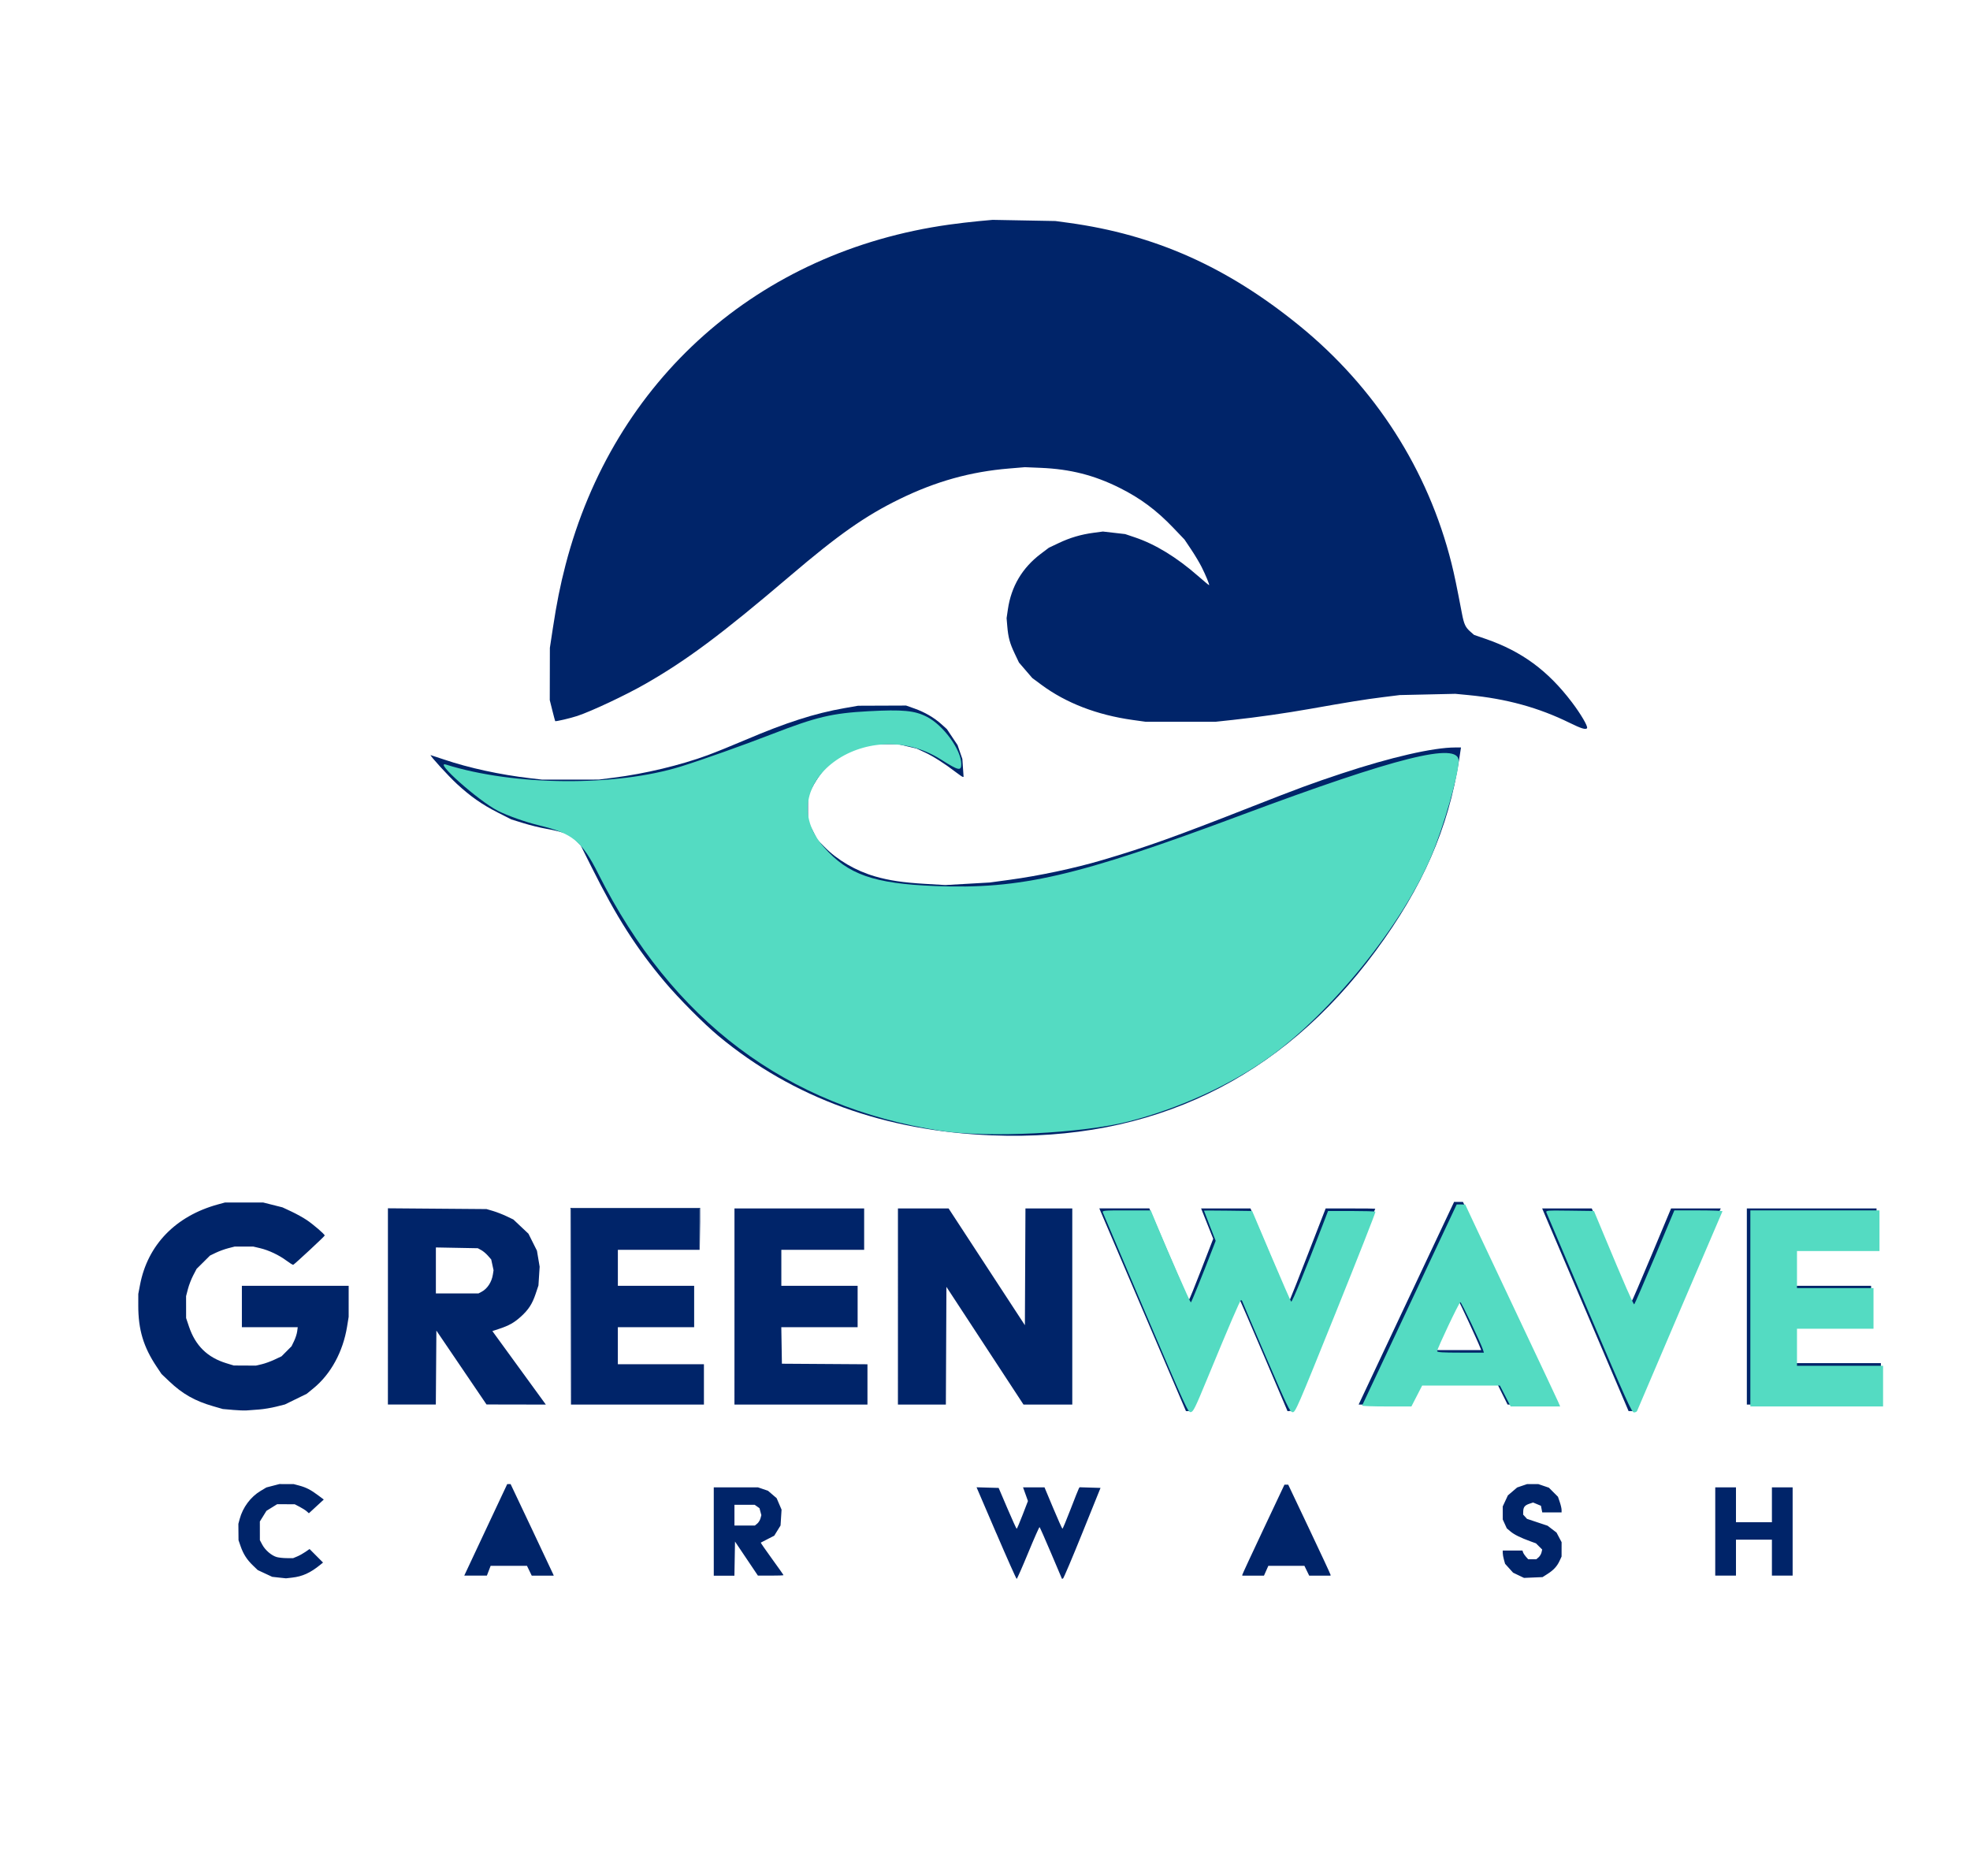 <?xml version="1.0" encoding="UTF-8" standalone="no"?>
<!-- Created with Inkscape (http://www.inkscape.org/) -->

<svg
   width="105mm"
   height="100mm"
   viewBox="0 0 105 100"
   version="1.1"
   id="svg1"
   inkscape:version="1.4.2 (f4327f4, 2025-05-13)"
   sodipodi:docname="gw.svg"
   xmlns:inkscape="http://www.inkscape.org/namespaces/inkscape"
   xmlns:sodipodi="http://sodipodi.sourceforge.net/DTD/sodipodi-0.dtd"
   xmlns="http://www.w3.org/2000/svg"
   xmlns:svg="http://www.w3.org/2000/svg">
  <sodipodi:namedview
     id="namedview1"
     pagecolor="#ffffff"
     bordercolor="#666666"
     borderopacity="1.0"
     inkscape:showpageshadow="2"
     inkscape:pageopacity="0.0"
     inkscape:pagecheckerboard="0"
     inkscape:deskcolor="#d1d1d1"
     inkscape:document-units="mm"
     inkscape:zoom="0.73512619"
     inkscape:cx="127.8692"
     inkscape:cy="406.05274"
     inkscape:window-width="2560"
     inkscape:window-height="1369"
     inkscape:window-x="-8"
     inkscape:window-y="-8"
     inkscape:window-maximized="1"
     inkscape:current-layer="layer1" />
  <defs
     id="defs1" />
  <g
     inkscape:label="Layer 1"
     inkscape:groupmode="layer"
     id="layer1">
    <g
       id="g3"
       transform="translate(1.272,-3.563)"
       style="fill:#002469;fill-opacity:1">
      <path
         style="fill:#002469;fill-opacity:1"
         d="m 59.65,73.431 c -1.259,-2.943 -2.297,-5.374 -2.308,-5.402 l -0.019,-0.051 h 1.332 1.332 l 1.04,2.439 c 0.572,1.341 1.054,2.439 1.071,2.44 0.017,3.85e-4 0.315,-0.733 0.662,-1.63 l 0.632,-1.63 -0.323,-0.809 -0.323,-0.809 1.316,9.33e-4 1.316,9.33e-4 1.039,2.444 1.039,2.444 0.044,-0.071 c 0.024,-0.039 0.459,-1.139 0.965,-2.444 l 0.921,-2.373 1.321,-7.93e-4 c 0.727,-4.37e-4 1.321,0.006 1.321,0.014 -1.89e-4,0.008 -0.976,2.432 -2.168,5.387 l -2.167,5.373 -0.17,0.016 -0.17,0.016 -1.275,-2.996 c -0.701,-1.648 -1.29,-3.006 -1.309,-3.018 -0.019,-0.012 -0.595,1.336 -1.28,2.995 L 62.243,78.782 H 62.091 61.939 Z m 23.907,0.722 c -1.086,-2.545 -2.123,-4.975 -2.304,-5.401 L 80.924,67.979 h 1.322 1.322 l 1.04,2.496 c 0.572,1.373 1.054,2.497 1.07,2.498 0.017,7.92e-4 0.5,-1.122 1.074,-2.496 l 1.044,-2.498 h 1.325 1.325 l -0.024,0.044 c -0.013,0.024 -1.053,2.455 -2.311,5.402 l -2.287,5.358 -0.147,-0.001 -0.147,-0.001 z m -12.391,4.232 c 0.011,-0.027 1.155,-2.458 2.542,-5.402 l 2.523,-5.352 0.236,0.001 0.236,0.001 2.511,5.306 c 1.381,2.918 2.527,5.349 2.547,5.401 l 0.036,0.094 h -1.358 -1.358 l -0.274,-0.552 -0.274,-0.552 h -2.065 -2.065 l -0.267,0.552 -0.267,0.552 h -1.362 -1.362 z m 6.469,-2.956 c -0.145,-0.377 -1.16,-2.57 -1.19,-2.57 -0.038,0 -1.225,2.549 -1.224,2.628 l 6.87e-4,0.044 h 1.226 1.226 z M 91.834,73.206 V 67.979 h 3.456 3.456 v 1.104 1.104 h -2.178 -2.178 v 0.958 0.958 h 2.033 2.033 v 1.104 1.104 h -2.033 -2.033 v 0.958 0.958 h 2.294 2.294 v 1.104 1.104 H 95.406 91.834 Z M 51.611,64.085 C 45.87,63.856 41.007,62.091 37.032,58.794 36.251,58.146 34.899,56.786 34.152,55.897 32.637,54.094 31.592,52.456 30.269,49.807 l -0.591,-1.182 -0.276,-0.276 -0.276,-0.276 -0.374,-0.12 c -0.206,-0.066 -0.623,-0.163 -0.926,-0.215 -0.303,-0.052 -0.843,-0.185 -1.199,-0.295 l -0.647,-0.2 -0.718,-0.365 C 24.414,46.446 23.812,46.024 23.08,45.35 22.634,44.94 21.61,43.816 21.682,43.816 c 0.012,0 0.334,0.106 0.715,0.235 1.326,0.449 2.994,0.811 4.586,0.996 l 0.639,0.074 1.51,-0.001 1.51,-0.001 0.813,-0.103 c 1.643,-0.207 3.547,-0.664 4.995,-1.198 0.415,-0.153 1.317,-0.519 2.004,-0.812 2.182,-0.931 3.703,-1.419 5.286,-1.696 l 0.726,-0.127 1.278,-0.005 1.278,-0.005 0.441,0.156 c 0.549,0.194 1.048,0.484 1.436,0.833 l 0.298,0.268 0.284,0.425 0.284,0.425 0.128,0.369 0.128,0.369 0.033,0.479 0.033,0.479 h -0.042 c -0.023,0 -0.19,-0.113 -0.371,-0.252 -0.613,-0.469 -1.216,-0.853 -1.656,-1.056 l -0.439,-0.203 -0.495,-0.117 -0.495,-0.117 -0.655,-3.72e-4 -0.655,-3.71e-4 -0.465,0.119 c -0.591,0.152 -1.178,0.431 -1.644,0.784 l -0.366,0.277 -0.287,0.354 c -0.158,0.195 -0.385,0.551 -0.505,0.791 l -0.218,0.437 v 0.675 0.675 l 0.249,0.491 0.249,0.491 0.375,0.38 c 0.698,0.709 1.679,1.281 2.7,1.576 0.756,0.219 1.495,0.328 2.672,0.398 l 1.075,0.063 1.184,-0.068 1.184,-0.068 1.06,-0.144 c 1.576,-0.214 3.465,-0.616 4.935,-1.05 2.346,-0.693 3.861,-1.235 7.986,-2.855 2.469,-0.97 3.199,-1.239 4.764,-1.758 2.629,-0.871 4.894,-1.391 6.063,-1.391 h 0.308 l -0.101,0.654 c -0.562,3.633 -1.936,6.785 -4.439,10.181 -5.055,6.858 -11.957,10.18 -20.447,9.841 z"
         id="path5" />
      <path
         style="fill:#002469;fill-opacity:1"
         d="m 29.132,73.206 4.68e-4,-5.257 h 3.456 3.456 l 0.002,1.104 0.002,1.104 -0.018,-1.089 -0.018,-1.089 h -3.425 -3.425 l -0.015,5.242 -0.015,5.242 z"
         id="path4" />
      <path
         style="fill:#002469;fill-opacity:1"
         d="M 13.604,87.658 13.236,87.617 12.849,87.437 12.463,87.256 12.21,87.012 C 11.889,86.704 11.697,86.403 11.554,85.991 l -0.113,-0.326 -0.004,-0.436 -0.004,-0.436 0.07,-0.26 c 0.166,-0.618 0.583,-1.177 1.112,-1.494 l 0.311,-0.186 0.346,-0.09 0.346,-0.09 0.38,6.9e-4 0.38,6.89e-4 0.29,0.077 c 0.372,0.099 0.621,0.226 1.007,0.515 l 0.31,0.231 -0.397,0.366 -0.397,0.366 -0.116,-0.104 c -0.064,-0.057 -0.234,-0.165 -0.378,-0.24 l -0.261,-0.136 -0.469,-0.001 -0.469,-0.001 -0.284,0.176 -0.284,0.176 -0.176,0.284 -0.176,0.284 6.97e-4,0.498 6.97e-4,0.498 0.128,0.241 c 0.156,0.293 0.495,0.583 0.771,0.66 0.112,0.031 0.354,0.057 0.539,0.057 l 0.336,3.23e-4 0.216,-0.09 c 0.119,-0.049 0.316,-0.159 0.437,-0.243 l 0.221,-0.153 0.359,0.361 0.359,0.361 -0.145,0.118 c -0.532,0.432 -0.949,0.622 -1.504,0.685 l -0.325,0.037 z M 51.826,85.286 50.778,82.844 l 0.589,0.017 0.589,0.017 0.465,1.089 c 0.256,0.599 0.479,1.089 0.496,1.089 0.017,0 0.158,-0.333 0.315,-0.739 L 53.517,83.577 53.413,83.285 C 53.356,83.125 53.297,82.961 53.282,82.921 l -0.028,-0.073 0.573,5.05e-4 0.573,5.05e-4 0.462,1.103 c 0.254,0.607 0.476,1.103 0.494,1.103 0.018,0 0.213,-0.47 0.435,-1.045 0.221,-0.575 0.419,-1.072 0.44,-1.106 l 0.038,-0.061 0.558,0.017 0.558,0.017 -0.971,2.406 c -0.534,1.324 -0.996,2.414 -1.027,2.424 l -0.056,0.018 -0.581,-1.369 c -0.319,-0.753 -0.596,-1.378 -0.614,-1.39 -0.018,-0.011 -0.291,0.605 -0.606,1.37 -0.315,0.765 -0.592,1.391 -0.614,1.391 -0.022,0 -0.512,-1.099 -1.088,-2.441 z m 27.84,2.25 -0.29,-0.139 -0.214,-0.237 -0.214,-0.237 -0.062,-0.222 c -0.034,-0.122 -0.062,-0.281 -0.062,-0.353 l -3.24e-4,-0.131 h 0.525 0.525 l 0.036,0.102 c 0.02,0.056 0.089,0.16 0.154,0.232 l 0.118,0.131 H 80.395 80.611 l 0.12,-0.102 c 0.066,-0.056 0.137,-0.173 0.158,-0.26 l 0.037,-0.158 -0.166,-0.165 -0.166,-0.165 -0.29,-0.105 c -0.533,-0.194 -0.87,-0.36 -1.068,-0.528 l -0.197,-0.167 -0.107,-0.235 -0.107,-0.235 -7.08e-4,-0.349 -7.08e-4,-0.349 0.137,-0.294 0.137,-0.294 0.247,-0.211 0.247,-0.211 0.265,-0.09 0.265,-0.09 h 0.299 0.299 l 0.282,0.096 0.282,0.096 0.242,0.242 0.242,0.242 0.096,0.282 c 0.053,0.155 0.096,0.343 0.096,0.417 v 0.135 h -0.515 -0.515 l -0.035,-0.177 -0.035,-0.177 -0.209,-0.087 -0.209,-0.087 -0.194,0.064 c -0.245,0.081 -0.325,0.178 -0.332,0.403 l -0.005,0.178 0.103,0.113 0.103,0.113 0.548,0.183 0.548,0.183 0.239,0.183 0.239,0.183 0.135,0.256 0.135,0.256 -0.001,0.383 -0.001,0.383 -0.107,0.232 c -0.133,0.289 -0.322,0.493 -0.652,0.702 l -0.255,0.162 -0.494,0.021 -0.494,0.021 z M 23.724,87.016 c 0.138,-0.295 0.653,-1.393 1.145,-2.44 l 0.894,-1.902 h 0.09 0.09 l 1.13,2.387 c 0.621,1.313 1.139,2.411 1.149,2.44 l 0.019,0.053 h -0.586 -0.586 L 26.942,87.292 26.815,87.03 h -0.968 -0.968 l -0.1,0.261 -0.1,0.261 H 24.076 23.473 Z m 13.047,-1.815 v -2.352 h 1.18 1.18 l 0.265,0.09 0.265,0.09 0.231,0.198 0.231,0.198 0.131,0.305 0.131,0.305 -0.027,0.423 -0.027,0.423 -0.168,0.272 -0.168,0.272 -0.349,0.179 c -0.192,0.098 -0.358,0.184 -0.369,0.19 -0.011,0.006 0.257,0.392 0.595,0.859 0.339,0.466 0.616,0.86 0.616,0.875 0,0.015 -0.307,0.026 -0.682,0.025 l -0.682,-0.002 -0.61,-0.907 -0.61,-0.907 -0.016,0.91 -0.016,0.91 h -0.55 -0.55 z m 2.318,-0.421 c 0.068,-0.056 0.145,-0.18 0.171,-0.276 l 0.048,-0.174 -0.05,-0.186 -0.05,-0.186 -0.128,-0.09 -0.128,-0.09 H 38.413 37.874 v 0.552 0.552 h 0.545 0.545 z m 25.853,2.73 c 2.28e-4,-0.024 0.506,-1.115 1.124,-2.425 l 1.123,-2.381 h 0.1 0.1 l 1.128,2.379 c 0.621,1.309 1.128,2.4 1.128,2.425 v 0.046 h -0.569 -0.569 l -0.127,-0.261 -0.127,-0.261 h -0.962 -0.962 l -0.116,0.261 -0.116,0.261 h -0.578 -0.578 z m 25.208,-2.309 v -2.352 h 0.552 0.552 v 0.929 0.929 h 0.958 0.958 v -0.929 -0.929 h 0.552 0.552 v 2.352 2.352 h -0.552 -0.552 v -0.958 -0.958 h -0.958 -0.958 v 0.958 0.958 H 90.701 90.149 Z M 11.127,78.717 10.604,78.672 10.081,78.521 C 9.115,78.242 8.458,77.87 7.751,77.199 L 7.338,76.807 7.076,76.415 C 6.373,75.363 6.096,74.441 6.098,73.153 l 8.088e-4,-0.615 0.092,-0.483 c 0.405,-2.13 1.897,-3.671 4.152,-4.289 l 0.378,-0.103 1.016,-9.6e-5 1.016,-9.5e-5 0.516,0.13 0.516,0.13 0.479,0.224 c 0.263,0.123 0.632,0.329 0.82,0.456 0.365,0.248 0.951,0.754 0.951,0.821 0,0.04 -1.605,1.532 -1.68,1.562 -0.021,0.009 -0.181,-0.09 -0.354,-0.22 -0.401,-0.299 -0.95,-0.559 -1.41,-0.667 l -0.36,-0.085 -0.496,-8.59e-4 -0.496,-8.58e-4 -0.346,0.089 c -0.19,0.049 -0.487,0.157 -0.659,0.24 L 9.921,70.492 9.564,70.847 9.206,71.202 9.024,71.551 C 8.924,71.743 8.798,72.069 8.744,72.277 l -0.098,0.378 8.058e-4,0.584 8.058e-4,0.584 0.152,0.452 c 0.341,1.015 0.978,1.643 1.979,1.952 l 0.407,0.125 0.591,0.003 0.591,0.003 0.309,-0.072 c 0.17,-0.039 0.478,-0.151 0.683,-0.247 l 0.374,-0.176 0.267,-0.268 0.267,-0.268 0.134,-0.277 c 0.074,-0.152 0.148,-0.381 0.165,-0.508 l 0.031,-0.231 H 13.109 11.62 V 73.206 72.103 h 2.846 2.846 l -2.34e-4,0.828 -2.34e-4,0.828 -0.085,0.523 C 17.009,75.619 16.361,76.81 15.438,77.565 l -0.362,0.296 -0.581,0.284 -0.581,0.284 -0.469,0.118 c -0.258,0.065 -0.663,0.132 -0.9,0.15 -0.237,0.018 -0.536,0.04 -0.664,0.05 -0.128,0.01 -0.468,-0.003 -0.755,-0.028 z m 8.277,-5.514 v -5.231 l 2.628,0.021 2.628,0.021 0.344,0.101 c 0.189,0.055 0.511,0.181 0.716,0.278 l 0.371,0.177 0.402,0.379 0.402,0.379 0.226,0.452 0.226,0.452 0.072,0.427 0.072,0.427 -0.032,0.5 -0.032,0.5 -0.151,0.451 c -0.18,0.536 -0.384,0.849 -0.796,1.219 -0.351,0.315 -0.626,0.469 -1.142,0.64 l -0.367,0.121 1.425,1.959 1.425,1.959 -1.581,-0.003 -1.581,-0.003 -1.336,-1.969 -1.336,-1.969 -0.015,1.971 -0.015,1.971 h -1.277 -1.277 z m 4.984,-0.775 c 0.312,-0.162 0.548,-0.521 0.611,-0.928 l 0.035,-0.226 -0.062,-0.287 -0.062,-0.287 -0.177,-0.202 c -0.097,-0.111 -0.258,-0.246 -0.357,-0.299 l -0.18,-0.098 -1.118,-0.021 -1.118,-0.021 v 1.225 1.225 h 1.136 1.136 z m 4.774,0.779 V 67.979 h 3.427 3.427 v 1.104 1.104 h -2.178 -2.178 v 0.958 0.958 h 2.033 2.033 v 1.104 1.104 H 33.692 31.659 v 0.987 0.987 h 2.294 2.294 v 1.075 1.075 h -3.543 -3.543 z m 8.713,0 V 67.979 h 3.456 3.456 v 1.104 1.104 h -2.207 -2.207 v 0.958 0.958 h 2.033 2.033 v 1.104 1.104 h -2.034 -2.034 l 0.016,0.973 0.016,0.973 2.28,0.015 2.28,0.015 v 1.074 1.074 H 41.417 37.874 Z m 8.713,0 V 67.979 l 1.35,8.67e-4 1.35,8.68e-4 2.033,3.112 2.033,3.112 0.015,-3.113 0.015,-3.113 h 1.248 1.248 v 5.228 5.228 h -1.3 -1.3 l -2.054,-3.137 -2.054,-3.137 -0.015,3.137 -0.015,3.137 H 47.864 46.587 Z M 82.395,42.098 C 80.737,41.281 79.017,40.809 76.993,40.615 l -0.697,-0.067 -1.481,0.033 -1.481,0.033 -0.929,0.116 c -0.936,0.117 -1.804,0.257 -3.835,0.617 -1.314,0.233 -2.845,0.452 -4.123,0.59 l -0.929,0.1 -1.859,7.81e-4 -1.859,7.81e-4 -0.702,-0.098 c -1.9,-0.266 -3.545,-0.9 -4.86,-1.872 l -0.49,-0.363 -0.355,-0.413 -0.355,-0.413 -0.228,-0.48 c -0.261,-0.55 -0.344,-0.856 -0.395,-1.459 l -0.036,-0.428 0.069,-0.471 c 0.178,-1.218 0.766,-2.21 1.749,-2.953 l 0.434,-0.328 0.523,-0.248 c 0.609,-0.289 1.191,-0.461 1.872,-0.551 l 0.486,-0.065 0.593,0.068 0.593,0.068 0.523,0.176 c 1.088,0.367 2.222,1.06 3.354,2.051 0.311,0.272 0.579,0.495 0.595,0.495 0.042,0 -0.173,-0.525 -0.4,-0.975 -0.11,-0.218 -0.359,-0.635 -0.554,-0.927 L 61.86,32.322 61.266,31.7 C 60.368,30.76 59.514,30.124 58.407,29.571 57.045,28.891 55.772,28.568 54.196,28.502 l -0.842,-0.035 -0.842,0.07 c -2.058,0.17 -3.906,0.686 -5.837,1.63 -1.824,0.891 -3.255,1.895 -5.837,4.096 -3.658,3.117 -5.51,4.498 -7.734,5.768 -1.041,0.595 -2.852,1.446 -3.605,1.696 -0.364,0.121 -1.155,0.306 -1.18,0.276 -0.007,-0.009 -0.075,-0.264 -0.151,-0.567 l -0.138,-0.552 0.003,-1.394 0.003,-1.394 0.159,-1.046 c 0.205,-1.346 0.393,-2.284 0.675,-3.369 2.565,-9.876 10.281,-16.722 20.447,-18.144 0.463,-0.065 1.174,-0.149 1.579,-0.186 l 0.737,-0.068 1.674,0.031 1.674,0.031 0.697,0.095 c 4.597,0.629 8.453,2.347 12.306,5.483 4.047,3.294 6.861,7.69 8.107,12.663 0.153,0.611 0.275,1.199 0.557,2.676 0.11,0.576 0.186,0.74 0.45,0.972 l 0.196,0.172 0.628,0.217 c 1.916,0.662 3.308,1.686 4.589,3.376 0.477,0.629 0.862,1.287 0.806,1.377 -0.061,0.099 -0.308,0.024 -0.922,-0.278 z"
         id="path3" />
    </g>
    <path
       style="fill:#54dbc2;fill-opacity:1;stroke-width:0.962"
       d="m 189.092,227.448 c -30.955,-4.866 -53.879,-22.089 -68.737,-51.644 -3.353,-6.67 -5.181,-8.16 -12.031,-9.805 -2.584,-0.621 -6.264,-1.927 -8.177,-2.903 -3.94,-2.01 -13.039,-10.11 -10.445,-9.298 13.767,4.31 34.197,4.46 47.368,0.347 4.232,-1.322 12.456,-4.248 18.276,-6.504 8.841,-3.427 12.013,-4.179 19.291,-4.572 6.941,-0.375 9.343,-0.144 11.826,1.14 3.294,1.703 6.868,6.624 6.874,9.465 0.003,1.478 -0.52,1.364 -4.084,-0.895 -15.066,-9.548 -34.596,5.04 -23.566,17.603 4.873,5.55 10.034,7.361 22.364,7.847 17.295,0.682 28.499,-1.912 61.579,-14.256 31.313,-11.685 43.747,-14.792 43.747,-10.93 0,2.749 -2.998,13.207 -5.484,19.134 -5.792,13.805 -20.036,31.48 -32.664,40.529 -7.743,5.549 -18.069,10.261 -28.222,12.879 -9.298,2.397 -28.513,3.343 -37.912,1.865 z"
       id="path6"
       transform="scale(0.265)" />
    <path
       style="fill:#54dbc2;fill-opacity:1;stroke-width:0.24"
       d="m 230.435,264.218 c -4.66,-10.945 -8.54,-20.089 -8.623,-20.32 -0.139,-0.392 0.187,-0.421 4.746,-0.419 l 4.895,10e-4 1.173,2.824 c 2.394,5.765 6.75,15.689 6.887,15.689 0.116,0 2.225,-5.207 4.53,-11.186 l 0.465,-1.207 -1.175,-3.001 c -0.646,-1.651 -1.176,-3.031 -1.177,-3.066 -0.001,-0.036 2.178,-0.036 4.842,0 l 4.844,0.065 3.826,9.018 c 2.104,4.96 3.917,9.109 4.028,9.22 0.175,0.176 2.842,-6.321 6.352,-15.472 l 1.061,-2.765 h 4.697 c 2.583,0 4.759,0.063 4.836,0.14 0.077,0.077 -3.511,9.198 -7.973,20.27 -7.821,19.407 -8.133,20.128 -8.704,20.06 -0.537,-0.064 -1.023,-1.072 -5.247,-10.892 -2.561,-5.952 -4.716,-11.011 -4.79,-11.242 -0.074,-0.231 -0.214,-0.421 -0.312,-0.421 -0.187,0 -2.316,4.95 -6.824,15.871 -2.444,5.92 -2.79,6.619 -3.307,6.674 -0.547,0.057 -1.023,-0.985 -9.05,-19.839 z"
       id="path7"
       transform="scale(0.265)" />
    <path
       style="fill:#54dbc2;fill-opacity:1;stroke-width:0.24"
       d="m 273.961,282.734 c 0.051,-0.099 4.352,-9.243 9.558,-20.32 l 9.466,-20.139 0.857,0.008 0.857,0.008 2.334,4.982 c 1.284,2.74 5.38,11.421 9.103,19.29 3.723,7.869 6.971,14.768 7.216,15.33 l 0.447,1.022 -4.981,-5.9e-4 -4.981,-5.8e-4 -1.082,-2.104 -1.082,-2.104 h -7.815 -7.815 l -1.082,2.104 -1.082,2.104 -5.004,5.8e-4 c -2.752,3.3e-4 -4.962,-0.081 -4.912,-0.18 z m 24.328,-11.182 c -0.394,-1.268 -4.351,-9.607 -4.562,-9.615 -0.239,-0.009 -4.662,9.318 -4.674,9.855 -0.005,0.23 1.091,0.301 4.699,0.301 h 4.705 z"
       id="path8"
       transform="scale(0.265)" />
    <path
       style="fill:#54dbc2;fill-opacity:1;stroke-width:0.24"
       d="m 319.649,264.217 c -4.66,-10.944 -8.541,-20.09 -8.625,-20.324 -0.142,-0.4 0.146,-0.422 4.709,-0.361 l 4.86,0.065 1.902,4.569 c 4.164,10.001 6.041,14.303 6.199,14.206 0.091,-0.056 1.943,-4.33 4.116,-9.499 l 3.951,-9.397 h 4.893 c 2.691,0 4.845,0.081 4.786,0.18 -0.095,0.16 -16.875,39.41 -17.169,40.159 -0.065,0.165 -0.35,0.3 -0.633,0.3 -0.454,-7.5e-4 -1.52,-2.361 -8.989,-19.899 z"
       id="path9"
       transform="scale(0.265)" />
    <path
       style="fill:#54dbc2;fill-opacity:1;stroke-width:0.24"
       d="m 352.05,263.196 v -19.719 h 12.985 12.985 v 4.088 4.088 h -8.296 -8.296 v 3.727 3.727 h 7.695 7.695 v 4.088 4.088 h -7.695 -7.695 v 3.727 3.727 h 8.657 8.657 v 4.088 4.088 h -13.346 -13.346 z"
       id="path10"
       transform="scale(0.265)" />
  </g>
</svg>
